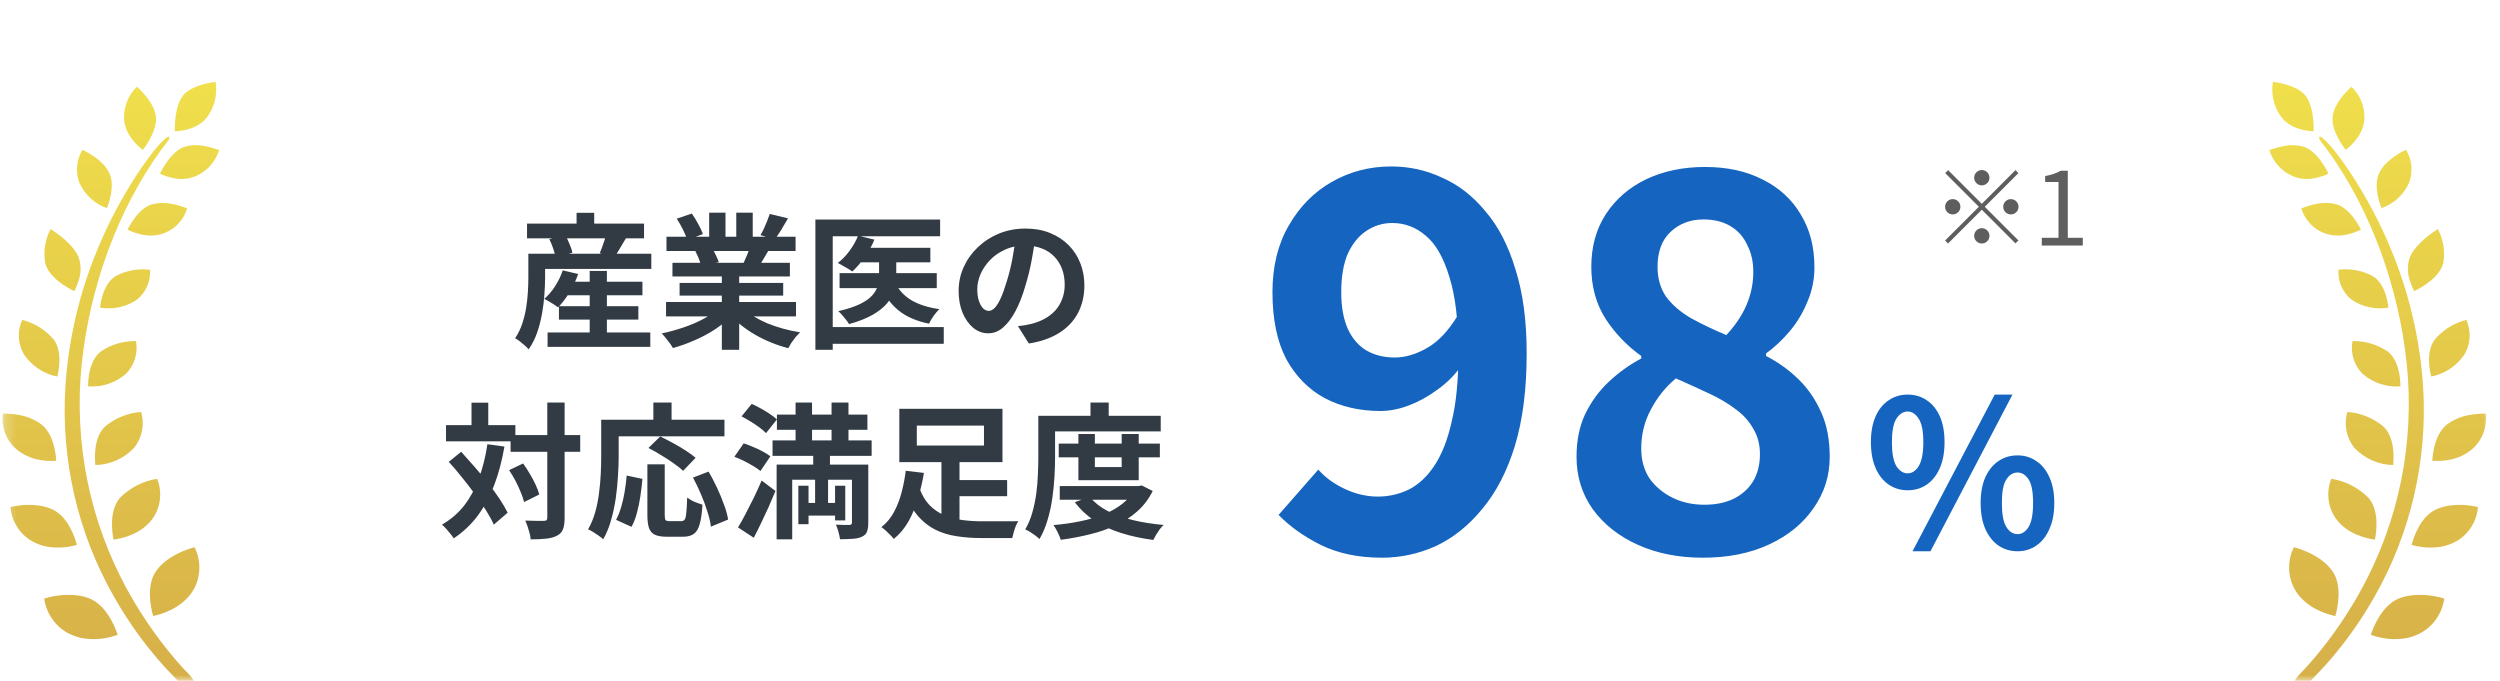 <svg width="224" height="61" viewBox="0 0 224 61" fill="none" xmlns="http://www.w3.org/2000/svg">
<mask id="mask0_4731_2189" style="mask-type:luminance" maskUnits="userSpaceOnUse" x="0" y="0" width="224" height="61">
<path d="M223.223 0H0.223V61H223.223V0Z" fill="white"/>
</mask>
<g mask="url(#mask0_4731_2189)">
<path d="M207.821 12.492C211.946 17.755 214.565 24.597 215.484 31.278C216.479 38.295 215.31 45.455 212.138 51.746C211.132 53.74 209.945 55.632 208.606 57.404C207.949 58.272 207.256 59.116 206.517 59.918C206.273 60.188 204.725 61.559 205.988 61.696C206.447 61.75 207.093 60.912 207.396 60.613C208.059 59.948 208.688 59.248 209.287 58.517C210.585 56.943 211.743 55.249 212.755 53.465C215.991 47.795 217.509 41.264 217.114 34.703C216.858 30.71 215.985 26.782 214.53 23.077C213.628 20.766 212.517 18.545 211.213 16.444C210.59 15.432 209.915 14.462 209.188 13.522C209.043 13.337 207.605 11.618 207.821 12.492ZM216.311 26.088C216.997 25.753 218.632 24.825 218.923 23.544C219.092 22.508 218.923 21.448 218.434 20.526C217.818 20.91 216.473 21.849 215.944 22.993C215.682 23.705 215.682 24.496 215.944 25.202C216.043 25.507 216.165 25.807 216.305 26.094L216.311 26.088ZM215.077 34.625C215.077 33.93 214.961 32.314 213.954 31.506C213.017 30.865 211.911 30.536 210.783 30.56C210.585 31.644 210.928 32.751 211.702 33.511C212.645 34.314 213.849 34.709 215.071 34.619L215.077 34.625ZM217.835 33.739C219.04 33.505 220.11 32.793 220.814 31.763C221.373 30.823 221.437 29.656 220.977 28.662C219.883 28.938 218.894 29.554 218.149 30.428C217.381 31.476 217.666 33.068 217.835 33.739ZM214.425 41.665C214.495 40.947 214.559 39.199 213.576 38.235C212.65 37.456 211.516 36.996 210.323 36.912C209.991 38.037 210.236 39.252 210.975 40.151C211.888 41.102 213.128 41.647 214.425 41.665ZM219.4 41.204C220.203 41.078 220.954 40.725 221.571 40.186C222.432 39.408 222.863 38.235 222.717 37.061C222.246 37.055 221.775 37.091 221.309 37.175C220.587 37.289 219.901 37.564 219.302 37.995C218.184 38.834 217.969 40.558 217.934 41.288C218.429 41.324 218.923 41.294 219.406 41.21L219.4 41.204ZM212.796 48.352C212.941 47.616 213.186 45.736 212.22 44.605C211.306 43.689 210.142 43.096 208.886 42.898C208.42 44.066 208.56 45.395 209.264 46.425C210.282 47.879 212.08 48.256 212.796 48.352ZM218.725 48.987C219.22 48.897 219.691 48.723 220.128 48.472C221.21 47.843 221.92 46.706 222.025 45.431C221.134 45.221 220.215 45.179 219.307 45.323C218.947 45.389 218.592 45.496 218.254 45.652C216.887 46.293 216.281 48.077 216.078 48.819C216.933 49.071 217.835 49.13 218.714 48.987H218.725ZM209.246 55.201C209.462 54.441 209.898 52.429 208.955 51.13C207.978 49.783 206.203 49.208 205.534 49.029C204.929 50.238 204.964 51.675 205.633 52.848C206.604 54.5 208.513 55.045 209.246 55.195V55.201ZM215.542 57.188C215.967 57.111 216.38 56.973 216.77 56.781C217.975 56.177 218.813 54.997 219.011 53.632C217.969 53.309 216.869 53.219 215.793 53.381C215.508 53.429 215.234 53.507 214.966 53.614C213.448 54.213 212.68 56.111 212.423 56.877C213.424 57.248 214.495 57.356 215.542 57.188ZM214.006 27.561C213.931 26.896 213.645 25.399 212.621 24.747C211.673 24.238 210.59 24.035 209.526 24.172C209.456 25.214 209.904 26.22 210.707 26.854C211.679 27.513 212.86 27.764 214 27.561H214.006ZM210.177 21.035C210.649 20.945 211.108 20.79 211.539 20.58C211.236 19.97 210.468 18.647 209.345 18.305C208.769 18.156 208.164 18.138 207.582 18.264C207.111 18.353 206.645 18.491 206.197 18.677C206.506 19.67 207.227 20.467 208.17 20.856C208.81 21.113 209.502 21.173 210.177 21.035ZM213.384 18.647C214.489 18.27 215.385 17.437 215.868 16.348C216.217 15.378 216.113 14.3 215.583 13.42C215.019 13.684 213.709 14.396 213.18 15.492C212.674 16.545 213.133 18.018 213.384 18.647ZM207.39 15.965C207.821 15.887 208.234 15.749 208.635 15.564C208.327 14.935 207.565 13.588 206.511 13.181C205.883 12.977 205.214 12.953 204.574 13.103C204.149 13.181 203.736 13.295 203.328 13.444C203.643 14.432 204.329 15.246 205.243 15.695C205.912 16.024 206.669 16.12 207.396 15.965H207.39ZM210.172 13.432C210.707 13.025 211.859 11.966 211.853 10.499C211.853 9.463 211.434 8.475 210.695 7.769C210.212 8.206 209.124 9.308 209.002 10.457C208.88 11.582 209.758 12.888 210.172 13.432ZM207.303 11.762C207.314 11.056 207.262 9.469 206.593 8.595C205.924 7.721 204.329 7.422 203.654 7.332C203.486 8.35 203.695 9.403 204.254 10.265C205.033 11.541 206.616 11.738 207.309 11.762H207.303Z" fill="url(#paint0_linear_4731_2189)"/>
<path d="M15.147 12.492C11.021 17.755 8.403 24.597 7.484 31.278C6.488 38.295 7.658 45.455 10.829 51.746C11.836 53.74 13.023 55.632 14.361 57.404C15.019 58.272 15.711 59.116 16.451 59.918C16.695 60.188 18.243 61.559 16.98 61.696C16.52 61.75 15.874 60.912 15.572 60.613C14.909 59.948 14.28 59.248 13.681 58.517C12.383 56.943 11.225 55.249 10.213 53.465C6.977 47.795 5.458 41.264 5.854 34.703C6.11 30.71 6.983 26.782 8.438 23.077C9.34 20.766 10.451 18.545 11.755 16.444C12.377 15.432 13.052 14.462 13.78 13.522C13.925 13.337 15.362 11.618 15.147 12.492ZM6.657 26.088C5.971 25.753 4.335 24.825 4.044 23.544C3.876 22.508 4.044 21.448 4.533 20.526C5.15 20.91 6.494 21.849 7.024 22.993C7.286 23.705 7.286 24.496 7.024 25.202C6.925 25.507 6.803 25.807 6.663 26.094L6.657 26.088ZM7.891 34.625C7.891 33.93 8.007 32.314 9.014 31.506C9.951 30.865 11.056 30.536 12.185 30.56C12.383 31.644 12.04 32.751 11.266 33.511C10.323 34.314 9.119 34.709 7.897 34.619L7.891 34.625ZM5.133 33.739C3.928 33.505 2.857 32.793 2.153 31.763C1.595 30.823 1.531 29.656 1.99 28.662C3.084 28.938 4.074 29.554 4.818 30.428C5.587 31.476 5.301 33.068 5.133 33.739ZM8.543 41.665C8.473 40.947 8.409 39.199 9.392 38.235C10.317 37.456 11.452 36.996 12.645 36.912C12.977 38.037 12.732 39.252 11.993 40.151C11.08 41.102 9.84 41.647 8.543 41.665ZM3.567 41.204C2.764 41.078 2.014 40.725 1.397 40.186C0.536 39.408 0.105 38.235 0.251 37.061C0.722 37.055 1.193 37.091 1.659 37.175C2.38 37.289 3.067 37.564 3.666 37.995C4.783 38.834 4.999 40.558 5.034 41.288C4.539 41.324 4.044 41.294 3.562 41.21L3.567 41.204ZM10.172 48.352C10.026 47.616 9.782 45.736 10.748 44.605C11.662 43.689 12.825 43.096 14.082 42.898C14.548 44.066 14.408 45.395 13.704 46.425C12.686 47.879 10.888 48.256 10.172 48.352ZM4.242 48.987C3.748 48.897 3.276 48.723 2.84 48.472C1.758 47.843 1.048 46.706 0.943 45.431C1.833 45.221 2.753 45.179 3.66 45.323C4.021 45.389 4.376 45.496 4.714 45.652C6.081 46.293 6.686 48.077 6.89 48.819C6.035 49.071 5.133 49.13 4.254 48.987H4.242ZM13.721 55.201C13.506 54.441 13.07 52.429 14.012 51.13C14.99 49.783 16.765 49.208 17.434 49.029C18.039 50.238 18.004 51.675 17.335 52.848C16.363 54.5 14.455 55.045 13.721 55.195V55.201ZM7.425 57.188C7.001 57.111 6.587 56.973 6.197 56.781C4.993 56.177 4.155 54.997 3.957 53.632C4.999 53.309 6.099 53.219 7.175 53.381C7.46 53.429 7.734 53.507 8.001 53.614C9.52 54.213 10.288 56.111 10.544 56.877C9.543 57.248 8.473 57.356 7.425 57.188ZM8.962 27.561C9.037 26.896 9.322 25.399 10.346 24.747C11.295 24.238 12.377 24.035 13.442 24.172C13.512 25.214 13.064 26.22 12.261 26.854C11.289 27.513 10.108 27.764 8.967 27.561H8.962ZM12.79 21.035C12.319 20.945 11.859 20.79 11.429 20.58C11.731 19.97 12.499 18.647 13.623 18.305C14.199 18.156 14.804 18.138 15.386 18.264C15.857 18.353 16.323 18.491 16.771 18.677C16.462 19.67 15.741 20.467 14.798 20.856C14.158 21.113 13.465 21.173 12.79 21.035ZM9.584 18.647C8.479 18.27 7.582 17.437 7.099 16.348C6.75 15.378 6.855 14.3 7.385 13.42C7.949 13.684 9.258 14.396 9.788 15.492C10.294 16.545 9.834 18.018 9.584 18.647ZM15.578 15.965C15.147 15.887 14.734 15.749 14.332 15.564C14.641 14.935 15.403 13.588 16.456 13.181C17.085 12.977 17.754 12.953 18.394 13.103C18.819 13.181 19.232 13.295 19.639 13.444C19.325 14.432 18.639 15.246 17.725 15.695C17.056 16.024 16.299 16.12 15.572 15.965H15.578ZM12.796 13.432C12.261 13.025 11.109 11.966 11.114 10.499C11.114 9.463 11.534 8.475 12.273 7.769C12.755 8.206 13.844 9.308 13.966 10.457C14.088 11.582 13.209 12.888 12.796 13.432ZM15.665 11.762C15.653 11.056 15.706 9.469 16.375 8.595C17.044 7.721 18.639 7.422 19.314 7.332C19.482 8.35 19.273 9.403 18.714 10.265C17.934 11.541 16.352 11.738 15.659 11.762H15.665Z" fill="url(#paint1_linear_4731_2189)"/>
<path d="M123.827 49.971C121.727 49.971 119.901 49.591 118.349 48.83C116.827 48.069 115.564 47.172 114.56 46.137L118.121 42.074C118.729 42.774 119.521 43.352 120.494 43.809C121.468 44.265 122.457 44.494 123.461 44.494C124.435 44.494 125.363 44.281 126.246 43.855C127.128 43.398 127.889 42.683 128.528 41.709C129.198 40.705 129.715 39.381 130.08 37.738C130.476 36.094 130.674 34.071 130.674 31.667C130.674 28.776 130.4 26.478 129.852 24.774C129.335 23.07 128.635 21.852 127.752 21.122C126.87 20.361 125.866 19.981 124.74 19.981C123.918 19.981 123.157 20.209 122.457 20.666C121.757 21.122 121.194 21.807 120.768 22.72C120.373 23.633 120.175 24.789 120.175 26.189C120.175 27.498 120.373 28.593 120.768 29.476C121.164 30.328 121.712 30.967 122.412 31.393C123.142 31.819 123.994 32.032 124.968 32.032C125.911 32.032 126.885 31.743 127.889 31.165C128.893 30.586 129.806 29.613 130.628 28.243L130.948 32.762C130.369 33.584 129.654 34.299 128.802 34.908C127.981 35.516 127.128 35.988 126.246 36.323C125.363 36.657 124.511 36.825 123.69 36.825C121.833 36.825 120.175 36.444 118.714 35.684C117.253 34.892 116.097 33.721 115.245 32.169C114.423 30.586 114.012 28.593 114.012 26.189C114.012 23.876 114.499 21.883 115.473 20.209C116.447 18.505 117.74 17.197 119.353 16.284C120.966 15.371 122.731 14.914 124.648 14.914C126.261 14.914 127.783 15.249 129.213 15.918C130.674 16.557 131.967 17.562 133.093 18.931C134.249 20.27 135.147 22.005 135.786 24.135C136.456 26.235 136.79 28.745 136.79 31.667C136.79 34.862 136.44 37.616 135.741 39.929C135.041 42.211 134.067 44.098 132.819 45.589C131.602 47.08 130.217 48.191 128.665 48.921C127.113 49.621 125.5 49.971 123.827 49.971ZM152.577 49.971C150.417 49.971 148.484 49.591 146.78 48.83C145.076 48.069 143.722 47.004 142.717 45.635C141.744 44.265 141.257 42.698 141.257 40.933C141.257 39.472 141.515 38.194 142.033 37.099C142.581 35.973 143.296 34.999 144.178 34.177C145.061 33.356 146.019 32.671 147.054 32.123V31.895C145.776 30.982 144.711 29.871 143.859 28.563C143.007 27.224 142.581 25.672 142.581 23.907C142.581 22.081 143.022 20.498 143.904 19.159C144.787 17.82 145.989 16.786 147.51 16.055C149.062 15.325 150.812 14.96 152.76 14.96C154.768 14.96 156.503 15.34 157.964 16.101C159.424 16.831 160.55 17.866 161.342 19.205C162.163 20.544 162.574 22.126 162.574 23.952C162.574 25.048 162.361 26.082 161.935 27.056C161.539 28.03 161.007 28.913 160.337 29.704C159.698 30.465 158.998 31.119 158.238 31.667V31.895C159.303 32.443 160.261 33.127 161.113 33.949C161.965 34.771 162.65 35.76 163.167 36.916C163.685 38.042 163.943 39.381 163.943 40.933C163.943 42.637 163.457 44.174 162.483 45.544C161.539 46.913 160.216 47.993 158.511 48.784C156.807 49.576 154.829 49.971 152.577 49.971ZM154.677 30.023C155.499 29.141 156.107 28.228 156.503 27.285C156.899 26.341 157.096 25.367 157.096 24.363C157.096 23.45 156.914 22.644 156.549 21.944C156.214 21.213 155.712 20.651 155.042 20.255C154.373 19.859 153.566 19.662 152.623 19.662C151.467 19.662 150.493 20.027 149.702 20.757C148.91 21.487 148.515 22.537 148.515 23.907C148.515 24.941 148.773 25.839 149.291 26.6C149.838 27.33 150.584 27.969 151.527 28.517C152.471 29.034 153.521 29.537 154.677 30.023ZM152.714 45.224C153.688 45.224 154.54 45.057 155.27 44.722C156.031 44.357 156.625 43.839 157.051 43.17C157.477 42.47 157.69 41.648 157.69 40.705C157.69 39.822 157.492 39.062 157.096 38.422C156.731 37.753 156.214 37.175 155.544 36.688C154.875 36.171 154.084 35.699 153.171 35.273C152.258 34.847 151.254 34.39 150.158 33.903C149.245 34.664 148.499 35.592 147.921 36.688C147.343 37.753 147.054 38.925 147.054 40.203C147.054 41.207 147.297 42.09 147.784 42.85C148.302 43.581 148.986 44.159 149.838 44.585C150.691 45.011 151.649 45.224 152.714 45.224Z" fill="#1565C0"/>
<path d="M170.923 43.928C170.289 43.928 169.723 43.757 169.223 43.416C168.723 43.075 168.333 42.581 168.053 41.935C167.773 41.29 167.633 40.516 167.633 39.614C167.633 38.712 167.773 37.945 168.053 37.311C168.333 36.678 168.723 36.196 169.223 35.867C169.723 35.526 170.289 35.355 170.923 35.355C171.581 35.355 172.154 35.526 172.641 35.867C173.141 36.196 173.53 36.678 173.811 37.311C174.091 37.945 174.231 38.712 174.231 39.614C174.231 40.516 174.091 41.29 173.811 41.935C173.53 42.581 173.141 43.075 172.641 43.416C172.154 43.757 171.581 43.928 170.923 43.928ZM170.923 42.411C171.313 42.411 171.642 42.197 171.91 41.771C172.19 41.332 172.33 40.613 172.33 39.614C172.33 38.627 172.19 37.927 171.91 37.512C171.642 37.086 171.313 36.873 170.923 36.873C170.533 36.873 170.198 37.086 169.918 37.512C169.649 37.927 169.515 38.627 169.515 39.614C169.515 40.613 169.649 41.332 169.918 41.771C170.198 42.197 170.533 42.411 170.923 42.411ZM171.362 49.393L178.727 35.355H180.318L172.97 49.393H171.362ZM180.775 49.393C180.129 49.393 179.556 49.222 179.056 48.881C178.569 48.54 178.179 48.046 177.887 47.401C177.606 46.755 177.466 45.981 177.466 45.079C177.466 44.165 177.606 43.392 177.887 42.758C178.179 42.124 178.569 41.643 179.056 41.314C179.556 40.973 180.129 40.802 180.775 40.802C181.408 40.802 181.969 40.973 182.456 41.314C182.956 41.643 183.346 42.124 183.626 42.758C183.918 43.392 184.065 44.165 184.065 45.079C184.065 45.981 183.918 46.755 183.626 47.401C183.346 48.046 182.956 48.54 182.456 48.881C181.969 49.222 181.408 49.393 180.775 49.393ZM180.775 47.858C181.164 47.858 181.493 47.644 181.762 47.218C182.03 46.779 182.164 46.066 182.164 45.079C182.164 44.068 182.03 43.361 181.762 42.959C181.493 42.545 181.164 42.338 180.775 42.338C180.372 42.338 180.037 42.545 179.769 42.959C179.501 43.361 179.367 44.068 179.367 45.079C179.367 46.066 179.501 46.779 179.769 47.218C180.037 47.644 180.372 47.858 180.775 47.858Z" fill="#1565C0"/>
<path d="M50.368 25.243H57.562V26.457H50.368V25.243ZM50.081 27.436H57.197V28.637H50.081V27.436ZM49.063 29.786H58.267V31.079H49.063V29.786ZM52.836 24.277H54.377V30.583H52.836V24.277ZM50.421 24.225L51.805 24.551C51.605 25.126 51.343 25.678 51.021 26.209C50.699 26.731 50.36 27.175 50.003 27.541C49.907 27.462 49.785 27.375 49.637 27.28C49.489 27.184 49.337 27.093 49.181 27.006C49.024 26.91 48.885 26.836 48.763 26.784C49.128 26.47 49.455 26.087 49.742 25.635C50.038 25.173 50.264 24.703 50.421 24.225ZM48.201 22.736H58.358V24.094H48.201V22.736ZM47.222 20.034H57.706V21.352H47.222V20.034ZM51.661 19.068H53.241V20.804H51.661V19.068ZM47.34 22.736H48.841V24.864C48.841 25.326 48.819 25.835 48.776 26.392C48.741 26.949 48.671 27.519 48.567 28.102C48.462 28.685 48.315 29.256 48.123 29.812C47.931 30.361 47.679 30.857 47.366 31.301C47.287 31.205 47.17 31.088 47.013 30.948C46.865 30.818 46.713 30.692 46.556 30.57C46.4 30.448 46.265 30.361 46.152 30.309C46.421 29.908 46.635 29.473 46.791 29.003C46.948 28.533 47.066 28.054 47.144 27.567C47.222 27.08 47.274 26.605 47.3 26.144C47.327 25.683 47.34 25.256 47.34 24.864V22.736ZM49.22 21.431L50.643 21.065C50.782 21.3 50.913 21.57 51.034 21.875C51.165 22.171 51.248 22.427 51.282 22.645L49.768 23.063C49.742 22.845 49.677 22.584 49.572 22.279C49.468 21.975 49.35 21.692 49.22 21.431ZM54.324 20.935L56.113 21.3C55.913 21.631 55.721 21.953 55.538 22.266C55.356 22.58 55.186 22.845 55.029 23.063L53.737 22.684C53.815 22.51 53.889 22.323 53.959 22.123C54.037 21.914 54.107 21.709 54.168 21.509C54.229 21.3 54.281 21.109 54.324 20.935ZM59.677 27.058H71.323V28.35H59.677V27.058ZM59.716 21.209H71.284V22.488H59.716V21.209ZM60.252 23.546H70.774V24.773H60.252V23.546ZM60.891 25.348H70.174V26.483H60.891V25.348ZM64.677 24.16H66.231V31.34H64.677V24.16ZM63.542 19.055H65.004V21.823H63.542V19.055ZM65.97 19.055H67.445V21.731H65.97V19.055ZM64.39 27.632L65.63 28.194C65.221 28.646 64.725 29.068 64.142 29.46C63.568 29.843 62.95 30.178 62.288 30.465C61.627 30.761 60.961 31.001 60.291 31.183C60.221 31.053 60.125 30.905 60.004 30.739C59.89 30.583 59.769 30.426 59.638 30.27C59.516 30.113 59.399 29.982 59.285 29.878C59.938 29.738 60.587 29.56 61.231 29.343C61.883 29.125 62.484 28.868 63.032 28.572C63.581 28.276 64.033 27.963 64.39 27.632ZM66.544 27.593C66.814 27.854 67.136 28.102 67.51 28.337C67.885 28.564 68.294 28.772 68.738 28.964C69.19 29.147 69.665 29.308 70.161 29.447C70.666 29.586 71.175 29.695 71.688 29.773C71.566 29.895 71.436 30.035 71.297 30.191C71.166 30.357 71.04 30.526 70.918 30.7C70.805 30.883 70.709 31.048 70.631 31.196C70.109 31.066 69.595 30.896 69.09 30.687C68.594 30.487 68.12 30.256 67.667 29.995C67.215 29.734 66.788 29.443 66.388 29.121C65.987 28.799 65.635 28.455 65.33 28.089L66.544 27.593ZM68.973 19.172L70.605 19.564C70.404 19.921 70.2 20.269 69.991 20.608C69.782 20.939 69.591 21.222 69.417 21.457L68.137 21.065C68.242 20.891 68.346 20.695 68.451 20.478C68.555 20.252 68.651 20.025 68.738 19.799C68.834 19.564 68.912 19.355 68.973 19.172ZM67.249 21.966L68.907 22.358C68.725 22.662 68.551 22.958 68.385 23.246C68.22 23.524 68.072 23.763 67.941 23.964L66.61 23.598C66.723 23.354 66.84 23.085 66.962 22.789C67.084 22.484 67.18 22.21 67.249 21.966ZM60.643 19.59L61.988 19.133C62.179 19.403 62.371 19.716 62.562 20.073C62.754 20.421 62.893 20.721 62.98 20.974L61.57 21.496C61.501 21.235 61.374 20.926 61.192 20.569C61.009 20.212 60.826 19.886 60.643 19.59ZM62.301 22.515L63.829 22.266C63.942 22.449 64.051 22.658 64.155 22.893C64.268 23.119 64.351 23.32 64.403 23.494L62.81 23.768C62.767 23.602 62.697 23.398 62.602 23.154C62.506 22.91 62.406 22.697 62.301 22.515ZM77.002 22.201H83.36V23.507H77.002V22.201ZM75.226 24.473H83.934V25.817H75.226V24.473ZM78.764 22.684H80.305V24.838C80.305 25.239 80.244 25.639 80.122 26.04C80 26.431 79.787 26.81 79.482 27.175C79.178 27.541 78.747 27.885 78.19 28.207C77.642 28.52 76.937 28.799 76.075 29.042C76.014 28.929 75.927 28.803 75.814 28.664C75.701 28.516 75.583 28.372 75.461 28.233C75.34 28.093 75.222 27.976 75.109 27.88C75.901 27.698 76.541 27.489 77.028 27.254C77.515 27.019 77.881 26.766 78.125 26.496C78.377 26.218 78.547 25.935 78.634 25.648C78.721 25.361 78.764 25.086 78.764 24.825V22.684ZM76.884 21.117L78.347 21.47C78.12 22.027 77.824 22.558 77.459 23.063C77.102 23.568 76.736 23.99 76.362 24.329C76.266 24.251 76.136 24.164 75.971 24.068C75.814 23.972 75.653 23.881 75.487 23.794C75.331 23.698 75.192 23.62 75.07 23.559C75.461 23.263 75.814 22.897 76.127 22.462C76.449 22.027 76.702 21.579 76.884 21.117ZM80.213 25.334C80.518 25.979 81.001 26.501 81.663 26.901C82.333 27.293 83.168 27.558 84.169 27.698C84.004 27.854 83.83 28.059 83.647 28.311C83.473 28.564 83.338 28.794 83.242 29.003C82.128 28.777 81.223 28.385 80.527 27.828C79.831 27.262 79.282 26.527 78.882 25.622L80.213 25.334ZM73.059 19.668H84.235V21.17H74.613V31.34H73.059V19.668ZM74.012 29.303H84.561V30.805H74.012V29.303ZM92.773 21.222C92.686 21.883 92.573 22.588 92.433 23.337C92.294 24.085 92.107 24.843 91.872 25.609C91.62 26.488 91.324 27.245 90.984 27.88C90.645 28.516 90.271 29.007 89.862 29.356C89.461 29.695 89.022 29.865 88.543 29.865C88.064 29.865 87.62 29.704 87.211 29.382C86.811 29.051 86.489 28.598 86.245 28.024C86.01 27.45 85.893 26.797 85.893 26.066C85.893 25.308 86.045 24.595 86.35 23.924C86.654 23.254 87.076 22.662 87.616 22.149C88.164 21.627 88.8 21.218 89.522 20.922C90.253 20.626 91.041 20.478 91.885 20.478C92.695 20.478 93.421 20.608 94.066 20.869C94.718 21.131 95.275 21.492 95.737 21.953C96.198 22.414 96.55 22.954 96.794 23.572C97.038 24.19 97.16 24.856 97.16 25.57C97.16 26.483 96.972 27.302 96.598 28.024C96.224 28.746 95.667 29.343 94.927 29.812C94.196 30.282 93.282 30.605 92.186 30.779L91.206 29.225C91.459 29.199 91.681 29.168 91.872 29.134C92.064 29.099 92.246 29.06 92.421 29.016C92.838 28.912 93.226 28.764 93.582 28.572C93.948 28.372 94.266 28.128 94.535 27.841C94.805 27.545 95.014 27.201 95.162 26.81C95.319 26.418 95.397 25.987 95.397 25.517C95.397 25.004 95.319 24.534 95.162 24.107C95.005 23.681 94.775 23.311 94.47 22.997C94.166 22.675 93.796 22.432 93.361 22.266C92.925 22.092 92.425 22.005 91.859 22.005C91.163 22.005 90.549 22.131 90.018 22.384C89.487 22.628 89.039 22.945 88.674 23.337C88.308 23.729 88.029 24.151 87.838 24.603C87.655 25.056 87.564 25.487 87.564 25.896C87.564 26.331 87.616 26.697 87.721 26.992C87.825 27.28 87.951 27.497 88.099 27.645C88.256 27.785 88.421 27.854 88.595 27.854C88.778 27.854 88.956 27.763 89.13 27.58C89.313 27.389 89.492 27.101 89.666 26.718C89.84 26.335 90.014 25.852 90.188 25.269C90.388 24.642 90.558 23.972 90.697 23.259C90.836 22.545 90.936 21.849 90.997 21.17L92.773 21.222ZM45.747 38.979H51.987V40.481H45.747V38.979ZM39.963 38.091H46.178V39.541H39.963V38.091ZM49.037 36.068H50.59V46.382C50.59 46.826 50.543 47.169 50.447 47.413C50.351 47.666 50.177 47.857 49.925 47.987C49.672 48.127 49.35 48.218 48.959 48.262C48.567 48.305 48.097 48.327 47.548 48.327C47.54 48.17 47.509 47.992 47.457 47.792C47.405 47.592 47.344 47.387 47.274 47.178C47.205 46.978 47.135 46.8 47.066 46.643C47.431 46.66 47.77 46.669 48.084 46.669C48.397 46.669 48.61 46.669 48.724 46.669C48.837 46.669 48.915 46.651 48.959 46.617C49.011 46.573 49.037 46.495 49.037 46.382V36.068ZM45.616 42.126L46.87 41.525C47.078 41.812 47.279 42.121 47.47 42.452C47.67 42.783 47.844 43.109 47.992 43.431C48.14 43.745 48.249 44.036 48.319 44.306L46.961 44.985C46.9 44.732 46.8 44.441 46.661 44.11C46.53 43.779 46.373 43.44 46.191 43.092C46.008 42.743 45.816 42.422 45.616 42.126ZM40.211 41.381L41.321 40.481C41.704 40.898 42.1 41.342 42.509 41.812C42.918 42.282 43.314 42.761 43.697 43.248C44.089 43.736 44.437 44.21 44.742 44.671C45.046 45.124 45.294 45.546 45.486 45.938L44.245 47.008C44.071 46.617 43.836 46.186 43.541 45.716C43.245 45.246 42.91 44.758 42.535 44.254C42.17 43.749 41.787 43.253 41.386 42.765C40.995 42.269 40.603 41.808 40.211 41.381ZM42.248 36.081H43.749V38.979H42.248V36.081ZM43.671 39.802L45.199 40.011C44.981 41.273 44.676 42.422 44.285 43.457C43.893 44.484 43.401 45.398 42.809 46.199C42.218 46.991 41.499 47.67 40.655 48.236C40.594 48.131 40.498 48.001 40.368 47.844C40.246 47.687 40.116 47.531 39.976 47.374C39.837 47.226 39.711 47.104 39.598 47.008C40.398 46.547 41.069 45.968 41.608 45.272C42.148 44.567 42.583 43.758 42.914 42.844C43.253 41.93 43.506 40.916 43.671 39.802ZM58.006 41.603H59.56V46.147C59.56 46.39 59.586 46.543 59.638 46.604C59.699 46.665 59.816 46.695 59.99 46.695C60.043 46.695 60.112 46.695 60.199 46.695C60.295 46.695 60.4 46.695 60.513 46.695C60.626 46.695 60.73 46.695 60.826 46.695C60.922 46.695 60.996 46.695 61.048 46.695C61.178 46.695 61.279 46.647 61.348 46.551C61.418 46.447 61.466 46.242 61.492 45.938C61.527 45.633 61.553 45.181 61.57 44.58C61.683 44.667 61.818 44.754 61.975 44.841C62.14 44.928 62.31 45.002 62.484 45.063C62.658 45.124 62.81 45.176 62.941 45.22C62.898 45.96 62.815 46.538 62.693 46.956C62.58 47.374 62.406 47.666 62.171 47.831C61.936 48.005 61.609 48.092 61.192 48.092C61.131 48.092 61.031 48.092 60.891 48.092C60.761 48.092 60.617 48.092 60.461 48.092C60.312 48.092 60.173 48.092 60.043 48.092C59.912 48.092 59.812 48.092 59.742 48.092C59.281 48.092 58.924 48.031 58.672 47.909C58.428 47.796 58.254 47.596 58.15 47.309C58.054 47.021 58.006 46.638 58.006 46.16V41.603ZM56.152 42.609L57.562 42.909C57.519 43.405 57.458 43.919 57.379 44.45C57.301 44.98 57.197 45.485 57.066 45.964C56.944 46.434 56.783 46.847 56.583 47.204L55.199 46.578C55.382 46.238 55.534 45.855 55.656 45.429C55.787 45.002 55.891 44.545 55.969 44.058C56.048 43.57 56.109 43.087 56.152 42.609ZM58.097 40.141L59.155 39.11C59.503 39.275 59.877 39.467 60.278 39.684C60.678 39.902 61.061 40.128 61.427 40.363C61.792 40.598 62.092 40.816 62.327 41.016L61.205 42.191C60.996 41.982 60.713 41.756 60.356 41.512C60.008 41.26 59.634 41.016 59.233 40.781C58.842 40.537 58.463 40.324 58.097 40.141ZM62.092 42.791L63.489 42.256C63.751 42.7 64.003 43.183 64.247 43.705C64.49 44.219 64.699 44.724 64.873 45.22C65.056 45.707 65.178 46.151 65.239 46.551L63.698 47.191C63.655 46.8 63.55 46.351 63.385 45.846C63.228 45.333 63.037 44.815 62.81 44.293C62.584 43.762 62.345 43.261 62.092 42.791ZM58.541 36.068H60.173V38.457H58.541V36.068ZM54.599 37.608H64.912V39.097H54.599V37.608ZM53.867 37.608H55.434V40.898C55.434 41.429 55.412 42.017 55.369 42.661C55.334 43.296 55.269 43.953 55.173 44.632C55.077 45.302 54.938 45.955 54.755 46.591C54.581 47.226 54.346 47.8 54.05 48.314C53.955 48.227 53.82 48.122 53.645 48.001C53.48 47.887 53.31 47.774 53.136 47.661C52.962 47.557 52.814 47.478 52.692 47.426C52.962 46.956 53.175 46.443 53.332 45.886C53.489 45.328 53.602 44.758 53.672 44.175C53.75 43.592 53.802 43.022 53.828 42.465C53.854 41.899 53.867 41.377 53.867 40.898V37.608ZM69.612 37.151H77.72V38.509H69.612V37.151ZM69.221 39.462H78.099V40.846H69.221V39.462ZM71.962 45.063H75.305V46.199H71.962V45.063ZM71.284 36.068H72.759V40.637H71.284V36.068ZM74.508 36.068H76.023V40.637H74.508V36.068ZM71.532 43.523H72.445V46.969H71.532V43.523ZM74.822 43.523H75.736V46.63H74.822V43.523ZM76.336 41.63H77.798V46.839C77.798 47.178 77.759 47.444 77.681 47.635C77.611 47.835 77.459 47.987 77.224 48.092C77.006 48.196 76.736 48.257 76.414 48.275C76.092 48.301 75.709 48.314 75.266 48.314C75.239 48.122 75.192 47.901 75.122 47.648C75.052 47.404 74.978 47.191 74.9 47.008C75.144 47.017 75.387 47.026 75.631 47.035C75.875 47.035 76.036 47.035 76.114 47.035C76.262 47.026 76.336 46.956 76.336 46.826V41.63ZM69.586 41.63H76.871V42.987H70.983V48.327H69.586V41.63ZM66.44 37.308L67.354 36.185C67.615 36.307 67.889 36.446 68.176 36.603C68.463 36.76 68.733 36.925 68.986 37.099C69.238 37.265 69.447 37.426 69.612 37.582L68.633 38.809C68.494 38.653 68.298 38.483 68.046 38.3C67.802 38.117 67.537 37.939 67.249 37.765C66.971 37.591 66.701 37.439 66.44 37.308ZM65.8 40.925L66.636 39.723C66.906 39.81 67.189 39.919 67.484 40.05C67.789 40.172 68.076 40.306 68.346 40.455C68.625 40.602 68.851 40.746 69.025 40.885L68.137 42.204C67.972 42.065 67.758 41.917 67.497 41.76C67.236 41.603 66.958 41.451 66.662 41.303C66.366 41.155 66.079 41.029 65.8 40.925ZM66.127 47.256C66.335 46.917 66.557 46.521 66.792 46.068C67.036 45.607 67.284 45.12 67.537 44.606C67.789 44.084 68.024 43.566 68.242 43.053L69.482 43.992C69.29 44.462 69.086 44.941 68.868 45.429C68.651 45.907 68.429 46.382 68.202 46.852C67.985 47.313 67.763 47.757 67.537 48.183L66.127 47.256ZM72.863 40.415H74.365V42.648H74.195V45.846H73.033V42.648H72.863V40.415ZM85.057 43.013H90.24V44.462H85.057V43.013ZM82.381 43.745C82.616 44.371 82.92 44.88 83.295 45.272C83.678 45.655 84.113 45.951 84.6 46.16C85.088 46.369 85.618 46.512 86.193 46.591C86.776 46.669 87.381 46.708 88.008 46.708C88.121 46.708 88.282 46.708 88.491 46.708C88.7 46.708 88.926 46.708 89.17 46.708C89.422 46.708 89.679 46.708 89.94 46.708C90.21 46.708 90.458 46.708 90.684 46.708C90.91 46.699 91.097 46.695 91.246 46.695C91.167 46.808 91.089 46.956 91.01 47.139C90.941 47.322 90.88 47.509 90.828 47.7C90.775 47.892 90.732 48.062 90.697 48.209H90.11H87.916C87.116 48.209 86.371 48.153 85.684 48.04C84.996 47.935 84.365 47.739 83.791 47.452C83.225 47.165 82.716 46.765 82.263 46.251C81.811 45.729 81.423 45.054 81.101 44.227L82.381 43.745ZM84.352 41.016H85.971V47.465L84.352 46.956V41.016ZM82.146 38.131V39.919H88.164V38.131H82.146ZM80.579 36.629H89.822V41.407H80.579V36.629ZM81.153 42.178L82.785 42.374C82.664 43.096 82.494 43.831 82.276 44.58C82.067 45.32 81.785 46.016 81.428 46.669C81.071 47.313 80.623 47.853 80.083 48.288C80.005 48.183 79.896 48.062 79.757 47.922C79.626 47.792 79.491 47.661 79.352 47.531C79.213 47.409 79.086 47.309 78.973 47.23C79.452 46.856 79.835 46.39 80.122 45.833C80.418 45.276 80.644 44.68 80.801 44.045C80.966 43.401 81.084 42.778 81.153 42.178ZM94.862 39.749H103.923V40.977H94.862V39.749ZM94.953 43.549H102.121V44.776H94.953V43.549ZM96.624 38.888H98.1V41.851H100.502V38.888H102.03V43.026H96.624V38.888ZM101.73 43.549H102.03L102.304 43.496L103.283 43.992C102.935 44.697 102.478 45.302 101.912 45.807C101.355 46.303 100.716 46.721 99.993 47.061C99.279 47.4 98.504 47.67 97.669 47.87C96.833 48.079 95.959 48.244 95.045 48.366C94.984 48.166 94.888 47.935 94.757 47.674C94.636 47.422 94.514 47.213 94.392 47.047C95.219 46.978 96.015 46.865 96.781 46.708C97.556 46.551 98.265 46.343 98.909 46.081C99.553 45.82 100.115 45.498 100.594 45.115C101.081 44.724 101.46 44.271 101.73 43.758V43.549ZM97.643 44.515C98.034 45.002 98.557 45.42 99.209 45.768C99.862 46.108 100.615 46.382 101.468 46.591C102.321 46.8 103.253 46.947 104.262 47.035C104.149 47.139 104.032 47.27 103.91 47.426C103.797 47.592 103.688 47.757 103.583 47.922C103.488 48.088 103.405 48.24 103.335 48.379C102.282 48.24 101.316 48.031 100.437 47.752C99.558 47.474 98.77 47.108 98.073 46.656C97.377 46.195 96.785 45.642 96.298 44.998L97.643 44.515ZM97.708 36.068H99.34V38.039H97.708V36.068ZM93.791 37.256H104.001V38.653H93.791V37.256ZM93.034 37.256H94.535V40.925C94.535 41.464 94.518 42.052 94.483 42.687C94.448 43.322 94.383 43.975 94.287 44.645C94.192 45.316 94.048 45.968 93.857 46.604C93.674 47.23 93.434 47.796 93.138 48.301C93.052 48.214 92.93 48.109 92.773 47.987C92.616 47.874 92.455 47.766 92.29 47.661C92.125 47.557 91.981 47.483 91.859 47.439C92.129 46.978 92.342 46.469 92.499 45.912C92.656 45.355 92.773 44.789 92.851 44.215C92.93 43.631 92.978 43.057 92.995 42.491C93.021 41.925 93.034 41.403 93.034 40.925V37.256Z" fill="#323B44"/>
<path d="M177.57 16.607C177.381 16.607 177.22 16.54 177.086 16.406C176.952 16.272 176.885 16.111 176.885 15.922C176.885 15.733 176.952 15.572 177.086 15.438C177.22 15.303 177.381 15.236 177.57 15.236C177.759 15.236 177.92 15.303 178.054 15.438C178.188 15.572 178.256 15.733 178.256 15.922C178.256 16.111 178.188 16.272 178.054 16.406C177.92 16.54 177.759 16.607 177.57 16.607ZM177.57 18.262L180.586 15.245L180.851 15.511L177.835 18.527L180.851 21.543L180.586 21.808L177.57 18.792L174.545 21.817L174.28 21.552L177.305 18.527L174.289 15.511L174.554 15.245L177.57 18.262ZM175.651 18.527C175.651 18.716 175.584 18.877 175.45 19.011C175.315 19.145 175.154 19.212 174.965 19.212C174.776 19.212 174.615 19.145 174.481 19.011C174.347 18.877 174.28 18.716 174.28 18.527C174.28 18.338 174.347 18.176 174.481 18.042C174.615 17.908 174.776 17.841 174.965 17.841C175.154 17.841 175.315 17.908 175.45 18.042C175.584 18.176 175.651 18.338 175.651 18.527ZM179.489 18.527C179.489 18.338 179.556 18.176 179.69 18.042C179.825 17.908 179.986 17.841 180.175 17.841C180.364 17.841 180.525 17.908 180.659 18.042C180.793 18.176 180.86 18.338 180.86 18.527C180.86 18.716 180.793 18.877 180.659 19.011C180.525 19.145 180.364 19.212 180.175 19.212C179.986 19.212 179.825 19.145 179.69 19.011C179.556 18.877 179.489 18.716 179.489 18.527ZM177.57 20.446C177.759 20.446 177.92 20.513 178.054 20.647C178.188 20.781 178.256 20.943 178.256 21.132C178.256 21.321 178.188 21.482 178.054 21.616C177.92 21.75 177.759 21.817 177.57 21.817C177.381 21.817 177.22 21.75 177.086 21.616C176.952 21.482 176.885 21.321 176.885 21.132C176.885 20.943 176.952 20.781 177.086 20.647C177.22 20.513 177.381 20.446 177.57 20.446ZM182.944 22V21.305H184.443V16.306H183.246V15.776C183.545 15.721 183.803 15.654 184.023 15.575C184.248 15.495 184.452 15.404 184.635 15.3H185.275V21.305H186.619V22H182.944Z" fill="#5E5E5E"/>
</g>
<defs>
<linearGradient id="paint0_linear_4731_2189" x1="213.037" y1="7.332" x2="213.037" y2="61.699" gradientUnits="userSpaceOnUse">
<stop stop-color="#F0DF4B"/>
<stop offset="1" stop-color="#D6AF49"/>
</linearGradient>
<linearGradient id="paint1_linear_4731_2189" x1="9.931" y1="7.332" x2="9.931" y2="61.699" gradientUnits="userSpaceOnUse">
<stop stop-color="#F0DF4B"/>
<stop offset="1" stop-color="#D6AF49"/>
</linearGradient>
</defs>
</svg>
